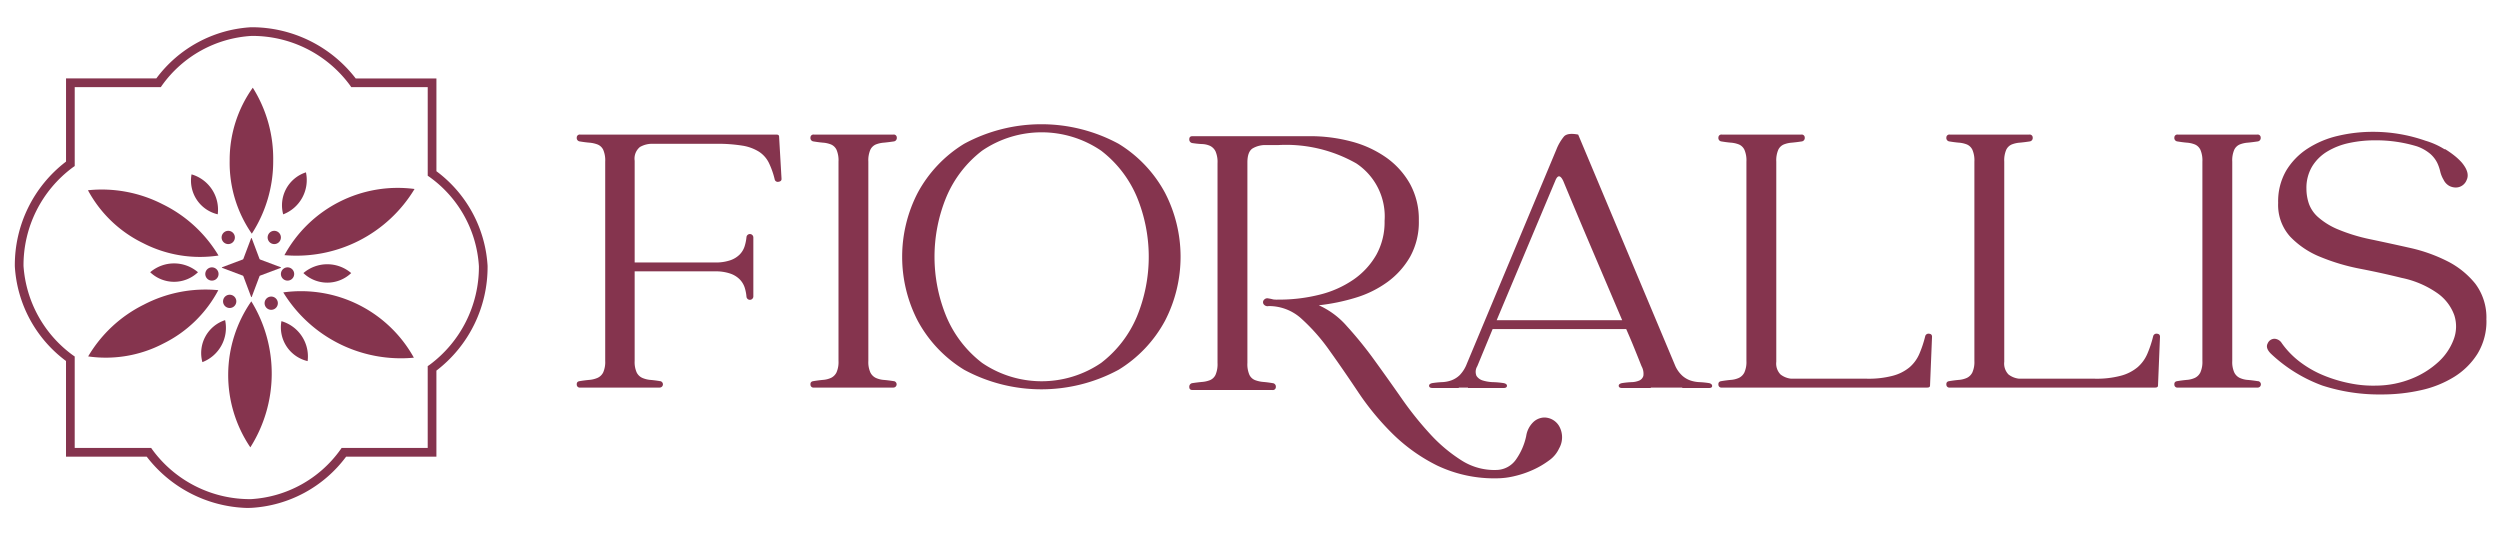 <svg xmlns="http://www.w3.org/2000/svg" xmlns:xlink="http://www.w3.org/1999/xlink" width="204" height="44" viewBox="0 0 204 44"><defs><style>.a{fill:#85344e;}.b{clip-path:url(#c);}.c{clip-path:url(#a);}</style><clipPath id="a"><rect class="a" width="201.691" height="39.232"/></clipPath><clipPath id="c"><rect width="204" height="44"/></clipPath></defs><g id="b" class="b"><g transform="translate(1.202 2.216)"><g class="c" transform="translate(0 0)"><path class="a" d="M73.388,32.846a.264.264,0,0,1-.033.526H66.868a.243.243,0,0,1-.28-.247c-.012-.165.071-.258.247-.28q.4-.066.774-.1a2.1,2.1,0,0,0,.675-.165.95.95,0,0,0,.461-.444,2.087,2.087,0,0,0,.165-.939V14.934a2.186,2.186,0,0,0-.165-.971.876.876,0,0,0-.461-.428,2.414,2.414,0,0,0-.675-.148c-.253-.022-.51-.056-.774-.1a.28.28,0,0,1-.247-.313.243.243,0,0,1,.28-.247h16c.154,0,.231.054.231.165l.2,3.456c0,.133-.083.209-.247.231a.255.255,0,0,1-.313-.2,6.616,6.616,0,0,0-.477-1.35,2.293,2.293,0,0,0-.807-.906,3.645,3.645,0,0,0-1.366-.495,12.665,12.665,0,0,0-2.123-.148h-5.17a1.986,1.986,0,0,0-1.054.263,1.225,1.225,0,0,0-.428,1.121v8.3h6.552a3.67,3.67,0,0,0,1.251-.18,1.993,1.993,0,0,0,.773-.477,1.7,1.7,0,0,0,.4-.675,3.727,3.727,0,0,0,.148-.741.281.281,0,0,1,.56.033v4.807a.281.281,0,0,1-.56.033,3.458,3.458,0,0,0-.148-.758,1.721,1.721,0,0,0-.4-.658,1.977,1.977,0,0,0-.773-.477,3.65,3.65,0,0,0-1.251-.182H71.313V31.2a2.077,2.077,0,0,0,.165.939.947.947,0,0,0,.461.444,2.1,2.1,0,0,0,.675.165q.378.032.774.1" transform="translate(-20.727 -3.962)"/><path class="a" d="M101.077,32.846a.264.264,0,0,1-.033.526H94.557a.243.243,0,0,1-.28-.247c-.012-.165.071-.258.247-.28q.4-.066.774-.1a1.924,1.924,0,0,0,.658-.165.969.969,0,0,0,.446-.444,2.1,2.1,0,0,0,.164-.939V14.934a2.2,2.2,0,0,0-.164-.971.889.889,0,0,0-.446-.428,2.208,2.208,0,0,0-.658-.148c-.253-.022-.51-.056-.774-.1a.28.28,0,0,1-.247-.313.243.243,0,0,1,.28-.247h6.486a.243.243,0,0,1,.28.247.282.282,0,0,1-.247.313c-.286.043-.555.076-.807.1a2.213,2.213,0,0,0-.659.148.884.884,0,0,0-.444.428,2.176,2.176,0,0,0-.165.971V31.2a2.077,2.077,0,0,0,.165.939.963.963,0,0,0,.444.444,1.928,1.928,0,0,0,.659.165q.377.032.807.1" transform="translate(-29.346 -3.962)"/><path class="a" d="M169.347,38.37a2.424,2.424,0,0,1-.823,1,7.11,7.11,0,0,1-1.316.773,8.052,8.052,0,0,1-1.5.51,6.216,6.216,0,0,1-1.4.182A10.843,10.843,0,0,1,159.4,39.8a14.127,14.127,0,0,1-3.654-2.6,21.7,21.7,0,0,1-2.8-3.391q-1.219-1.828-2.338-3.391a15.607,15.607,0,0,0-2.288-2.6,3.925,3.925,0,0,0-2.684-1.038.384.384,0,0,1-.346-.083.289.289,0,0,1,0-.46.34.34,0,0,1,.313-.083,3.632,3.632,0,0,1,.4.083,2.162,2.162,0,0,0,.4.016,13.524,13.524,0,0,0,3.423-.411,8.39,8.39,0,0,0,2.75-1.235,6.191,6.191,0,0,0,1.844-2.008,5.5,5.5,0,0,0,.675-2.766,5.193,5.193,0,0,0-2.305-4.692,11.582,11.582,0,0,0-6.354-1.5h-1.021a2.07,2.07,0,0,0-1.07.263q-.444.264-.444,1.153V31.423a2.173,2.173,0,0,0,.165.972.871.871,0,0,0,.461.428,2.433,2.433,0,0,0,.675.148q.378.033.773.1a.281.281,0,0,1,.247.313.243.243,0,0,1-.28.247h-6.519c-.177,0-.264-.082-.264-.247a.294.294,0,0,1,.231-.313c.285-.043.555-.076.806-.1a2.245,2.245,0,0,0,.658-.148.883.883,0,0,0,.444-.428,2.181,2.181,0,0,0,.165-.972v-16.3a2.182,2.182,0,0,0-.165-.971.981.981,0,0,0-.444-.445,1.738,1.738,0,0,0-.658-.147,7.438,7.438,0,0,1-.806-.083.293.293,0,0,1-.231-.313c0-.165.087-.247.264-.247H149a13.065,13.065,0,0,1,3.359.428,8.833,8.833,0,0,1,2.848,1.3,6.568,6.568,0,0,1,1.958,2.157,6,6,0,0,1,.725,3,5.835,5.835,0,0,1-.707,2.946,6.61,6.61,0,0,1-1.861,2.074,8.691,8.691,0,0,1-2.617,1.284,16.329,16.329,0,0,1-2.979.61,6.621,6.621,0,0,1,2.287,1.7,31.471,31.471,0,0,1,2.207,2.716q1.1,1.515,2.238,3.144a27.452,27.452,0,0,0,2.355,2.947,12.529,12.529,0,0,0,2.568,2.156,4.967,4.967,0,0,0,2.9.773,1.985,1.985,0,0,0,1.563-.888,5.186,5.186,0,0,0,.807-1.877,1.982,1.982,0,0,1,.593-1.152,1.358,1.358,0,0,1,.888-.362,1.42,1.42,0,0,1,1.2.691,1.841,1.841,0,0,1,.016,1.811" transform="translate(-43.315 -4.021)"/><path class="a" d="M169.994,33.346v.033h-2.141c-.176,0-.269-.054-.28-.165s.071-.186.248-.231a7.726,7.726,0,0,1,.822-.082,2.487,2.487,0,0,0,.757-.148,1.951,1.951,0,0,0,.676-.428,2.737,2.737,0,0,0,.576-.922l7.309-17.483a3.909,3.909,0,0,1,.625-1.07c.2-.208.581-.258,1.153-.148l7.934,18.9a2.452,2.452,0,0,0,.577.79,1.993,1.993,0,0,0,.658.379,2.681,2.681,0,0,0,.741.132,6.648,6.648,0,0,1,.79.082c.154.045.231.121.231.231s-.088.165-.264.165h-2.173v-.033h-2.568v.033h-2.338c-.176,0-.269-.054-.28-.165s.072-.186.247-.231a6.72,6.72,0,0,1,.791-.082,1.7,1.7,0,0,0,.642-.132.6.6,0,0,0,.33-.379,1.249,1.249,0,0,0-.149-.79q-.3-.757-.608-1.515t-.643-1.515h-10.9l-1.251,3.03a.869.869,0,0,0-.066.79.924.924,0,0,0,.527.379,3.129,3.129,0,0,0,.84.132,7,7,0,0,1,.873.082c.176.045.258.121.247.231s-.105.165-.28.165h-2.9v-.033Zm3.094-5.5h10.24q-1.218-2.864-2.419-5.68t-2.388-5.679q-.363-.756-.658,0Z" transform="translate(-52.161 -3.936)"/><path class="a" d="M219.12,33.207c0,.11-.077.165-.231.165H202.13a.243.243,0,0,1-.28-.247c-.012-.165.07-.258.247-.28q.394-.066.773-.1a1.937,1.937,0,0,0,.658-.165.969.969,0,0,0,.444-.444,2.086,2.086,0,0,0,.165-.939V14.934a2.181,2.181,0,0,0-.165-.971.887.887,0,0,0-.444-.428,2.245,2.245,0,0,0-.658-.148q-.38-.033-.773-.1a.279.279,0,0,1-.247-.313.243.243,0,0,1,.28-.247h6.486a.244.244,0,0,1,.28.247.281.281,0,0,1-.247.313q-.429.066-.807.1a2.224,2.224,0,0,0-.658.148.88.88,0,0,0-.445.428,2.172,2.172,0,0,0-.165.971V31.265a1.277,1.277,0,0,0,.346,1.037,1.687,1.687,0,0,0,.873.346h6.19a7.662,7.662,0,0,0,2.123-.247,3.545,3.545,0,0,0,1.35-.691,3.034,3.034,0,0,0,.791-1.087,9.153,9.153,0,0,0,.477-1.432.274.274,0,0,1,.312-.214c.165.012.247.094.247.247Z" transform="translate(-62.831 -3.962)"/><path class="a" d="M246.129,33.207c0,.11-.077.165-.231.165H229.139a.243.243,0,0,1-.28-.247c-.012-.165.07-.258.247-.28q.394-.066.773-.1a1.937,1.937,0,0,0,.658-.165.969.969,0,0,0,.444-.444,2.085,2.085,0,0,0,.165-.939V14.934a2.18,2.18,0,0,0-.165-.971.887.887,0,0,0-.444-.428,2.245,2.245,0,0,0-.658-.148q-.38-.033-.773-.1a.279.279,0,0,1-.247-.313.243.243,0,0,1,.28-.247h6.486a.244.244,0,0,1,.28.247.281.281,0,0,1-.247.313q-.429.066-.807.1a2.225,2.225,0,0,0-.658.148.88.88,0,0,0-.445.428,2.172,2.172,0,0,0-.165.971V31.265a1.277,1.277,0,0,0,.346,1.037,1.687,1.687,0,0,0,.873.346h6.19a7.662,7.662,0,0,0,2.123-.247,3.545,3.545,0,0,0,1.35-.691,3.035,3.035,0,0,0,.791-1.087,9.153,9.153,0,0,0,.477-1.432.274.274,0,0,1,.312-.214c.165.012.247.094.247.247Z" transform="translate(-71.238 -3.962)"/><path class="a" d="M262.668,32.846a.264.264,0,1,1-.032.526h-6.486a.243.243,0,0,1-.28-.247c-.012-.165.07-.258.247-.28q.393-.066.773-.1a1.928,1.928,0,0,0,.658-.165.968.968,0,0,0,.445-.444,2.085,2.085,0,0,0,.165-.939V14.934a2.184,2.184,0,0,0-.165-.971.888.888,0,0,0-.445-.428,2.213,2.213,0,0,0-.658-.148c-.253-.022-.512-.056-.773-.1a.28.28,0,0,1-.247-.313.243.243,0,0,1,.28-.247h6.486a.243.243,0,0,1,.28.247.282.282,0,0,1-.247.313c-.286.043-.555.076-.806.1a2.2,2.2,0,0,0-.658.148.88.88,0,0,0-.445.428,2.176,2.176,0,0,0-.165.971V31.2a2.077,2.077,0,0,0,.165.939.958.958,0,0,0,.445.444,1.92,1.92,0,0,0,.658.165q.377.032.806.1" transform="translate(-79.645 -3.962)"/><path class="a" d="M284.755,27.736a5.092,5.092,0,0,1-.725,2.766,5.941,5.941,0,0,1-1.91,1.893,8.677,8.677,0,0,1-2.716,1.087,14.412,14.412,0,0,1-3.178.346,15.022,15.022,0,0,1-4.857-.725,12.216,12.216,0,0,1-4.2-2.6c-.309-.307-.4-.587-.264-.84a.611.611,0,0,1,.559-.379.744.744,0,0,1,.593.362,7,7,0,0,0,1.58,1.6,8.6,8.6,0,0,0,1.975,1.086,11.56,11.56,0,0,0,2.123.61,9.343,9.343,0,0,0,2.025.165,7.886,7.886,0,0,0,2.914-.576,7.113,7.113,0,0,0,2.173-1.366,4.716,4.716,0,0,0,1.236-1.828,2.982,2.982,0,0,0,.049-1.975,3.752,3.752,0,0,0-1.35-1.778,7.787,7.787,0,0,0-2.946-1.267q-1.582-.395-3.359-.74a16.816,16.816,0,0,1-3.276-.972,7.035,7.035,0,0,1-2.469-1.663,3.857,3.857,0,0,1-.972-2.749,4.992,4.992,0,0,1,.658-2.634,5.559,5.559,0,0,1,1.746-1.794,7.771,7.771,0,0,1,2.468-1.037,12.358,12.358,0,0,1,2.864-.33,12.9,12.9,0,0,1,4.281.725,6.222,6.222,0,0,1,1.546.691h.066a7.432,7.432,0,0,1,.774.543,4.74,4.74,0,0,1,.576.543q.692.823.4,1.432a.947.947,0,0,1-.888.61,1.159,1.159,0,0,1-.528-.132,1.121,1.121,0,0,1-.461-.493,2.367,2.367,0,0,1-.28-.692,3.41,3.41,0,0,0-.247-.707,2.429,2.429,0,0,0-.527-.691,3.46,3.46,0,0,0-1.12-.643,11.445,11.445,0,0,0-3.424-.493,10.014,10.014,0,0,0-2.091.214,5.775,5.775,0,0,0-1.794.691,3.648,3.648,0,0,0-1.251,1.235,3.41,3.41,0,0,0-.461,1.811,3.829,3.829,0,0,0,.2,1.218,2.676,2.676,0,0,0,.775,1.119,5.82,5.82,0,0,0,1.58.972,14.419,14.419,0,0,0,2.618.806q1.58.33,3.259.708a12.936,12.936,0,0,1,3.062,1.087,6.917,6.917,0,0,1,2.289,1.843,4.588,4.588,0,0,1,.9,2.947" transform="translate(-83.064 -3.857)"/><path class="a" d="M126.594,17.1a10.539,10.539,0,0,0-3.786-4,13.243,13.243,0,0,0-12.61,0,10.54,10.54,0,0,0-3.787,4,11.371,11.371,0,0,0,0,10.436,10.536,10.536,0,0,0,3.787,4,13.243,13.243,0,0,0,12.61,0,10.534,10.534,0,0,0,3.786-4,11.371,11.371,0,0,0,0-10.436m-2.3,10.108a9.3,9.3,0,0,1-2.914,3.77,8.624,8.624,0,0,1-9.712,0,9.3,9.3,0,0,1-2.914-3.77,12.8,12.8,0,0,1,0-9.779,9.3,9.3,0,0,1,2.914-3.769,8.62,8.62,0,0,1,9.712,0,9.306,9.306,0,0,1,2.914,3.769,12.8,12.8,0,0,1,0,9.779" transform="translate(-32.729 -3.581)"/><path class="a" d="M30.589,24.137a.541.541,0,1,1-.618.452.542.542,0,0,1,.618-.452" transform="translate(-9.327 -7.511)"/><path class="a" d="M34.2,28.81a3,3,0,0,1,3.9,0,2.826,2.826,0,0,1-3.9,0" transform="translate(-10.645 -8.743)"/><path class="a" d="M16.048,28.71a3,3,0,0,1,3.9,0,2.826,2.826,0,0,1-3.9,0" transform="translate(-4.995 -8.712)"/><path class="a" d="M31.579,34.833a3,3,0,0,1,2.137,3.26,2.827,2.827,0,0,1-2.137-3.26" transform="translate(-9.816 -10.842)"/><path class="a" d="M20.929,17.441a3,3,0,0,1,2.137,3.26,2.827,2.827,0,0,1-2.137-3.26" transform="translate(-6.501 -5.429)"/><path class="a" d="M33.622,17.2a3,3,0,0,1-1.856,3.428A2.826,2.826,0,0,1,33.622,17.2" transform="translate(-9.859 -5.353)"/><path class="a" d="M24.045,34.711a3,3,0,0,1-1.855,3.428,2.825,2.825,0,0,1,1.855-3.428" transform="translate(-6.877 -10.804)"/><path class="a" d="M27.353,7.174a10.878,10.878,0,0,1,1.665,5.968,10.879,10.879,0,0,1-1.745,5.945,10.143,10.143,0,0,1-1.807-5.968,10.14,10.14,0,0,1,1.886-5.945" transform="translate(-7.927 -2.233)"/><path class="a" d="M27.182,32.489A11.26,11.26,0,0,1,27.1,44.4a10.531,10.531,0,0,1,.079-11.914" transform="translate(-7.874 -10.113)"/><path class="a" d="M8.671,19.295a10.883,10.883,0,0,1,6.091,1.138,10.882,10.882,0,0,1,4.566,4.189,10.147,10.147,0,0,1-6.154-1.012,10.143,10.143,0,0,1-4.5-4.316" transform="translate(-2.699 -5.986)"/><path class="a" d="M42.572,19.124a11.261,11.261,0,0,1-10.619,5.4,10.532,10.532,0,0,1,10.619-5.4" transform="translate(-9.946 -5.919)"/><path class="a" d="M42.474,36.7a11.259,11.259,0,0,1-10.657-5.327A10.532,10.532,0,0,1,42.474,36.7" transform="translate(-9.904 -9.729)"/><path class="a" d="M8.7,36.541a10.88,10.88,0,0,1,4.536-4.221,10.875,10.875,0,0,1,6.083-1.183,10.146,10.146,0,0,1-4.472,4.348A10.145,10.145,0,0,1,8.7,36.541" transform="translate(-2.708 -9.674)"/><path class="a" d="M25.135,24.137a.541.541,0,1,1-.618.452.542.542,0,0,1,.618-.452" transform="translate(-7.629 -7.511)"/><path class="a" d="M30.227,31.925a.541.541,0,1,1-.618.452.542.542,0,0,1,.618-.452" transform="translate(-9.214 -9.935)"/><path class="a" d="M32.161,28.465a.541.541,0,1,1-.618.452.542.542,0,0,1,.618-.452" transform="translate(-9.816 -8.858)"/><path class="a" d="M26.98,25l.63,1.676a.1.1,0,0,0,.061.062l1.676.63a.026.026,0,0,1,0,.05l-1.676.63a.1.1,0,0,0-.061.061l-.63,1.677a.027.027,0,0,1-.05,0L26.3,28.108a.1.1,0,0,0-.062-.061l-1.676-.63a.026.026,0,0,1,0-.05l1.676-.63a.106.106,0,0,0,.062-.062L26.93,25a.027.027,0,0,1,.05,0" transform="translate(-7.64 -7.776)"/><path class="a" d="M23.2,28.465a.541.541,0,1,1-.618.452.542.542,0,0,1,.618-.452" transform="translate(-7.026 -8.858)"/><path class="a" d="M25.306,31.709a.541.541,0,1,1-.618.452.542.542,0,0,1,.618-.452" transform="translate(-7.682 -9.868)"/><path class="a" d="M34.41,11.755V4.387h0v-.2H27.825A10.715,10.715,0,0,0,19.283.007a10.374,10.374,0,0,0-7.729,4.176H4.186v.2h0V10.97A10.624,10.624,0,0,0,.008,19.512a10.368,10.368,0,0,0,4.176,7.728v7.369h0v.438H10.77a10.7,10.7,0,0,0,8.149,4.185q.194,0,.393-.008a10.377,10.377,0,0,0,7.729-4.176h7.368v-.438h0V28.026a10.648,10.648,0,0,0,4.176-8.542,10.382,10.382,0,0,0-4.176-7.729m-.559,15.8-.151.106v6.675H26.674l-.106.152a9.667,9.667,0,0,1-7.285,4.025,9.868,9.868,0,0,1-8.044-4.026l-.106-.152H4.894V26.874l-.152-.105A9.835,9.835,0,0,1,.717,19.483,9.927,9.927,0,0,1,4.743,11.44l.152-.106V4.893h7.026l.105-.152A9.67,9.67,0,0,1,19.311.716a9.876,9.876,0,0,1,8.044,4.026l.106.152H33.7v7.228l.152.106a9.673,9.673,0,0,1,4.025,7.285,9.952,9.952,0,0,1-4.026,8.044" transform="translate(0 0)"/></g></g></g></svg>